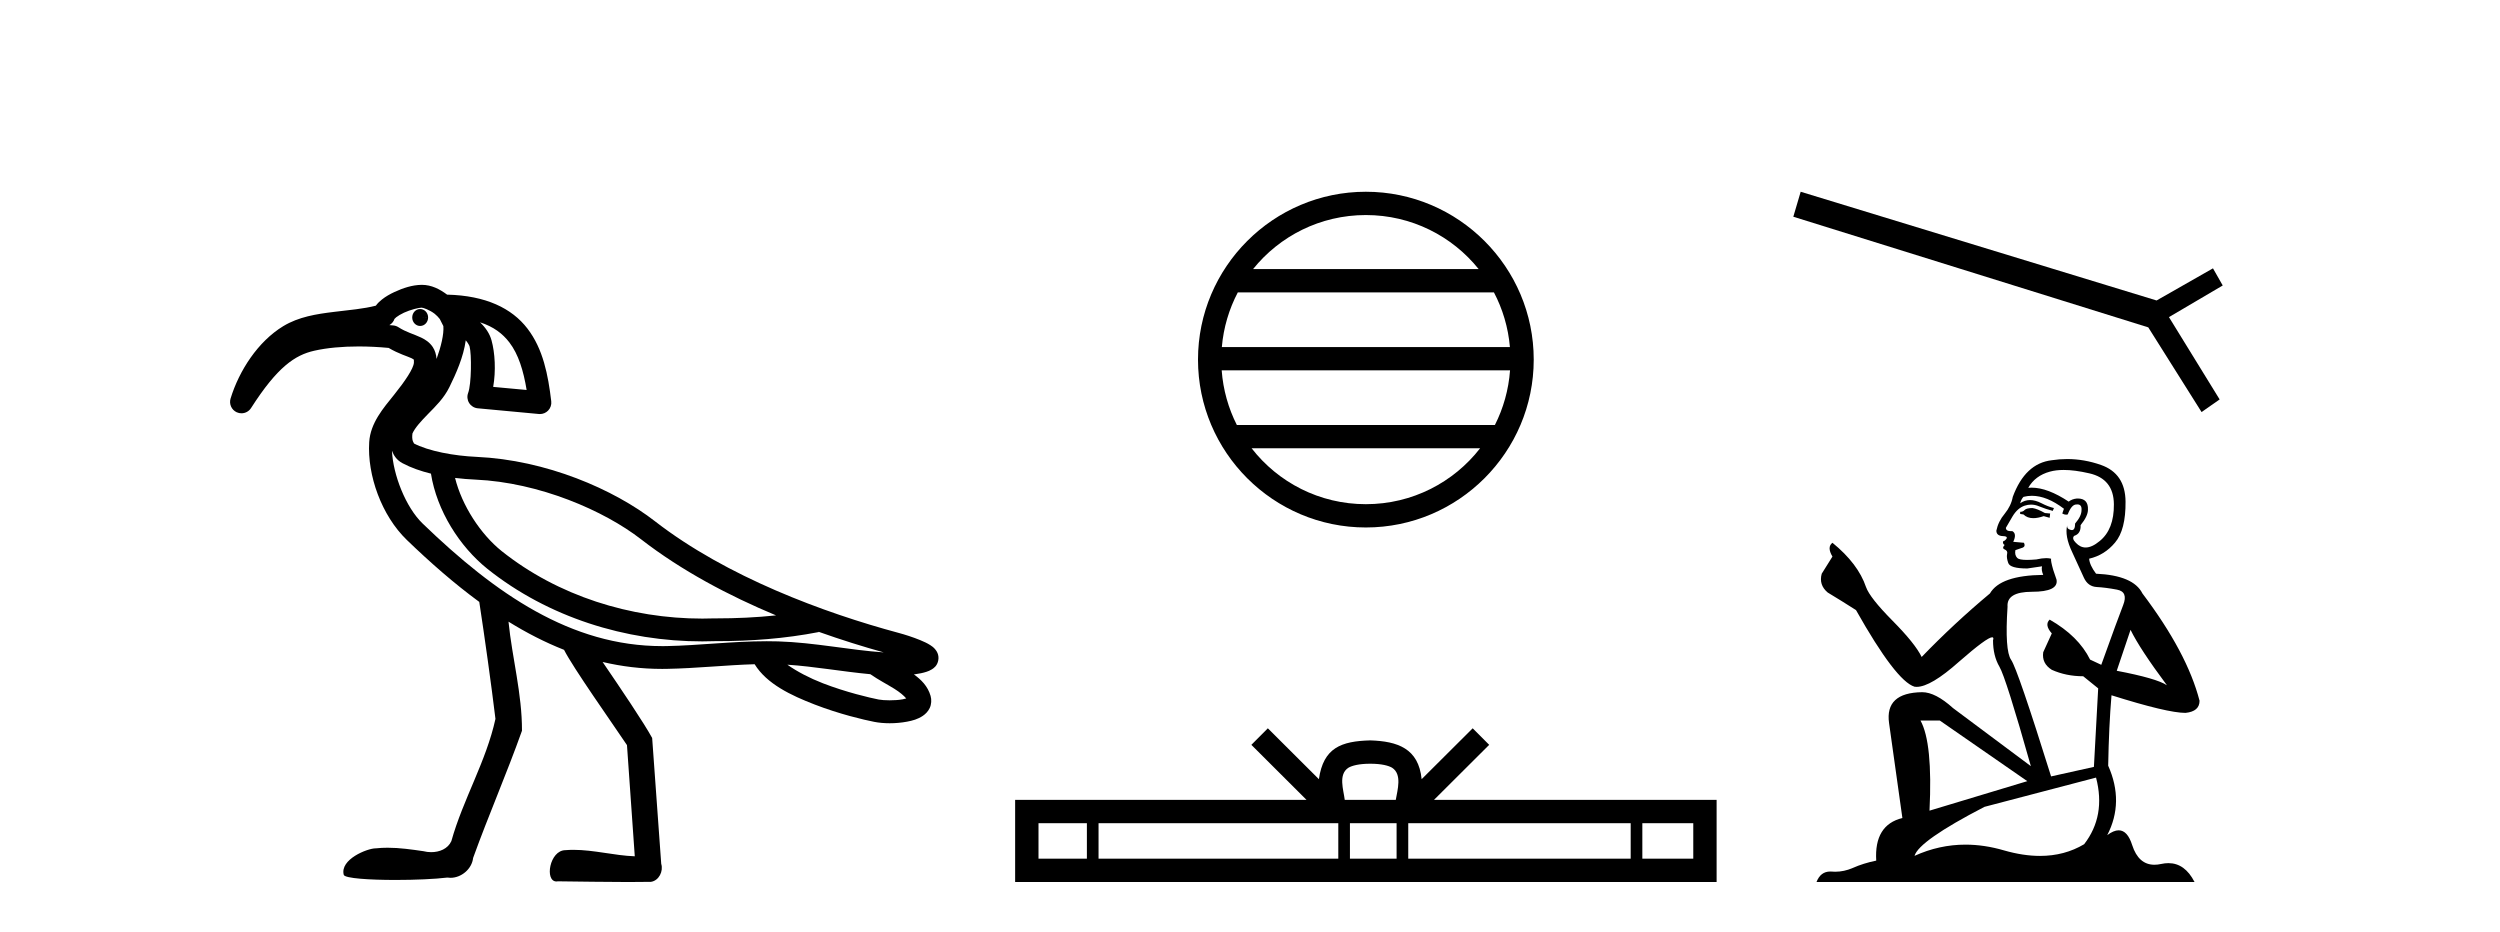 <?xml version='1.0' encoding='UTF-8' standalone='yes'?><svg xmlns='http://www.w3.org/2000/svg' xmlns:xlink='http://www.w3.org/1999/xlink' width='110.0' height='41.0' ><path d='M 18.487 13.597 C 18.485 13.597 18.483 13.597 18.481 13.597 C 18.288 13.6 18.134 13.77 18.138 13.976 C 18.141 14.18 18.297 14.343 18.488 14.343 C 18.49 14.343 18.492 14.342 18.494 14.342 C 18.687 14.339 18.84 14.169 18.837 13.963 L 18.837 13.963 L 18.487 13.97 L 18.487 13.97 L 18.837 13.961 C 18.832 13.758 18.676 13.597 18.487 13.597 ZM 18.55 13.536 C 18.615 13.536 18.904 13.634 19.126 13.807 C 19.216 13.878 19.289 13.96 19.35 14.036 L 19.507 14.346 C 19.507 14.346 19.508 14.347 19.508 14.348 C 19.537 14.706 19.405 15.254 19.209 15.794 C 19.194 15.605 19.143 15.424 19.042 15.27 C 18.901 15.057 18.704 14.936 18.532 14.854 C 18.188 14.691 17.876 14.62 17.53 14.397 C 17.464 14.354 17.388 14.328 17.309 14.32 C 17.25 14.314 17.192 14.31 17.133 14.305 C 17.248 14.239 17.332 14.131 17.367 14.003 L 17.367 14.003 C 17.361 14.027 17.357 14.037 17.358 14.037 C 17.361 14.037 17.381 14.001 17.431 13.961 C 17.508 13.9 17.634 13.824 17.775 13.758 C 18.059 13.626 18.428 13.538 18.549 13.536 C 18.549 13.536 18.55 13.536 18.55 13.536 ZM 21.122 14.182 C 21.718 14.374 22.116 14.68 22.412 15.066 C 22.813 15.588 23.033 16.315 23.172 17.159 L 21.7 17.023 C 21.825 16.316 21.779 15.524 21.627 14.974 C 21.546 14.683 21.373 14.421 21.122 14.182 ZM 20.023 21.029 L 20.023 21.029 C 20.327 21.066 20.63 21.09 20.921 21.103 C 23.731 21.229 26.582 22.468 28.206 23.728 C 29.991 25.113 32.078 26.214 34.146 27.077 C 33.273 27.169 32.392 27.209 31.509 27.209 C 31.485 27.209 31.461 27.209 31.437 27.209 C 31.431 27.209 31.425 27.209 31.418 27.209 C 31.247 27.215 31.076 27.218 30.904 27.218 C 27.739 27.218 24.547 26.219 22.076 24.25 C 21.144 23.504 20.323 22.243 20.023 21.029 ZM 17.246 19.832 L 17.246 19.832 C 17.324 20.043 17.454 20.245 17.712 20.382 C 18.089 20.583 18.516 20.73 18.962 20.84 C 19.22 22.464 20.217 24.045 21.451 25.034 C 21.451 25.034 21.452 25.034 21.452 25.035 C 24.121 27.161 27.525 28.221 30.9 28.221 C 31.085 28.221 31.269 28.217 31.452 28.211 C 31.478 28.211 31.503 28.211 31.528 28.211 C 33.032 28.211 34.53 28.101 36.023 27.811 L 36.02 27.799 L 36.02 27.799 C 37.015 28.153 37.983 28.455 38.883 28.705 C 37.394 28.606 35.846 28.27 34.236 28.221 C 34.069 28.216 33.902 28.214 33.735 28.214 C 32.223 28.214 30.734 28.402 29.321 28.428 C 29.258 28.429 29.195 28.429 29.133 28.429 C 25.127 28.429 21.807 26.134 18.596 23.036 C 17.852 22.318 17.294 20.891 17.246 19.832 ZM 34.644 29.247 C 35.827 29.324 37.044 29.548 38.295 29.665 C 38.651 29.914 39.037 30.11 39.351 30.306 C 39.597 30.46 39.769 30.608 39.874 30.731 C 39.829 30.745 39.779 30.758 39.722 30.769 C 39.552 30.801 39.342 30.814 39.146 30.814 C 38.953 30.814 38.774 30.801 38.661 30.779 C 38.272 30.703 37.22 30.456 36.21 30.065 C 35.623 29.838 35.062 29.544 34.644 29.247 ZM 18.558 12.533 C 18.549 12.533 18.54 12.533 18.531 12.534 C 18.145 12.541 17.742 12.668 17.352 12.85 C 17.157 12.941 16.971 13.046 16.805 13.178 C 16.71 13.255 16.615 13.34 16.538 13.449 C 16.013 13.587 15.361 13.643 14.689 13.724 C 13.934 13.816 13.144 13.937 12.461 14.352 C 11.353 15.027 10.524 16.3 10.145 17.536 C 10.072 17.776 10.186 18.033 10.414 18.139 C 10.482 18.17 10.553 18.185 10.624 18.185 C 10.791 18.185 10.952 18.102 11.047 17.953 C 12.202 16.148 12.978 15.622 13.832 15.431 C 14.391 15.305 15.061 15.244 15.781 15.244 C 16.207 15.244 16.651 15.266 17.1 15.308 C 17.541 15.569 17.929 15.677 18.102 15.759 C 18.188 15.8 18.205 15.821 18.205 15.821 C 18.205 15.821 18.205 15.821 18.204 15.821 C 18.204 15.82 18.204 15.82 18.204 15.82 C 18.205 15.82 18.219 15.84 18.212 15.956 C 18.196 16.216 17.819 16.775 17.342 17.368 C 16.865 17.962 16.298 18.608 16.245 19.453 C 16.154 20.905 16.789 22.685 17.9 23.757 C 18.929 24.75 19.986 25.677 21.088 26.484 C 21.322 28.009 21.62 30.14 21.8 31.631 C 21.391 33.505 20.374 35.169 19.86 37.009 C 19.704 37.352 19.334 37.495 18.972 37.495 C 18.856 37.495 18.741 37.481 18.634 37.453 C 18.112 37.377 17.584 37.3 17.056 37.3 C 16.884 37.3 16.711 37.308 16.538 37.327 C 16.535 37.327 16.531 37.327 16.528 37.327 C 16.164 37.327 14.943 37.813 15.126 38.496 C 15.183 38.649 16.259 38.718 17.407 38.718 C 18.254 38.718 19.14 38.68 19.683 38.613 C 19.729 38.62 19.775 38.624 19.821 38.624 C 20.302 38.624 20.764 38.234 20.817 37.75 C 21.496 35.869 22.297 34.036 22.967 32.152 C 22.973 30.532 22.536 28.958 22.374 27.353 L 22.374 27.353 C 23.163 27.842 23.976 28.261 24.818 28.593 C 25.204 29.364 26.943 31.824 27.587 32.785 C 27.701 34.416 27.816 36.047 27.93 37.677 C 27.025 37.644 26.136 37.393 25.23 37.393 C 25.114 37.393 24.998 37.397 24.882 37.407 C 24.177 37.407 23.953 38.785 24.485 38.785 C 24.506 38.785 24.527 38.783 24.55 38.778 C 25.579 38.788 26.607 38.809 27.636 38.809 C 27.972 38.809 28.308 38.807 28.643 38.801 C 28.994 38.748 29.196 38.333 29.094 38.009 C 28.961 36.163 28.829 34.317 28.695 32.471 C 28.342 31.821 27.301 30.278 26.515 29.127 L 26.515 29.127 C 27.356 29.325 28.227 29.432 29.133 29.432 C 29.201 29.432 29.27 29.431 29.339 29.43 C 30.642 29.407 31.942 29.263 33.204 29.226 C 33.737 30.093 34.81 30.599 35.848 31 C 36.942 31.423 38.017 31.674 38.468 31.762 C 38.672 31.802 38.904 31.823 39.145 31.823 C 39.395 31.823 39.655 31.801 39.906 31.754 C 40.151 31.708 40.384 31.647 40.607 31.495 C 40.718 31.418 40.833 31.311 40.908 31.152 C 40.983 30.993 40.995 30.787 40.946 30.62 C 40.822 30.19 40.531 29.904 40.211 29.674 C 40.231 29.671 40.252 29.669 40.271 29.666 C 40.447 29.641 40.61 29.61 40.764 29.559 C 40.841 29.534 40.916 29.506 41.004 29.45 C 41.093 29.393 41.235 29.296 41.282 29.063 C 41.331 28.823 41.216 28.646 41.141 28.56 C 41.066 28.474 40.999 28.429 40.931 28.385 C 40.795 28.298 40.65 28.232 40.49 28.166 C 40.171 28.035 39.807 27.919 39.537 27.847 C 36.267 26.967 31.972 25.382 28.821 22.937 C 27.006 21.528 24.033 20.24 20.966 20.102 C 19.991 20.058 18.856 19.856 18.183 19.497 L 18.183 19.497 C 18.2 19.507 18.21 19.511 18.214 19.511 C 18.228 19.511 18.171 19.455 18.15 19.356 C 18.123 19.232 18.149 19.072 18.148 19.072 L 18.148 19.072 C 18.148 19.072 18.148 19.072 18.148 19.072 C 18.257 18.825 18.524 18.531 18.844 18.205 C 19.164 17.879 19.535 17.521 19.774 17.032 C 20.065 16.439 20.393 15.712 20.493 14.974 C 20.59 15.087 20.65 15.202 20.661 15.241 C 20.755 15.582 20.745 16.901 20.598 17.289 C 20.543 17.435 20.559 17.599 20.642 17.731 C 20.725 17.864 20.865 17.951 21.02 17.965 L 23.711 18.216 C 23.726 18.217 23.742 18.218 23.758 18.218 C 23.892 18.218 24.022 18.164 24.116 18.067 C 24.222 17.959 24.273 17.808 24.255 17.658 C 24.117 16.494 23.897 15.353 23.206 14.455 C 22.522 13.564 21.375 13.004 19.672 12.964 C 19.35 12.723 18.988 12.533 18.558 12.533 Z' style='fill:#000000;stroke:none' /><path d='M 60.098 9.462 C 62.107 9.462 63.896 10.389 65.061 11.84 L 55.135 11.84 C 56.301 10.389 58.09 9.462 60.098 9.462 ZM 65.733 12.865 C 66.116 13.594 66.362 14.407 66.436 15.27 L 53.761 15.27 C 53.835 14.407 54.081 13.594 54.464 12.865 ZM 66.442 16.295 C 66.379 17.155 66.146 17.968 65.776 18.699 L 54.421 18.699 C 54.051 17.968 53.817 17.155 53.754 16.295 ZM 65.125 19.724 C 63.962 21.221 62.144 22.184 60.098 22.184 C 58.052 22.184 56.234 21.221 55.071 19.724 ZM 60.098 8.437 C 56.027 8.437 52.712 11.752 52.712 15.823 C 52.712 19.895 56.027 23.209 60.098 23.209 C 64.17 23.209 67.484 19.895 67.484 15.823 C 67.484 11.752 64.17 8.437 60.098 8.437 Z' style='fill:#000000;stroke:none' /><path d='M 60.292 33.604 C 60.792 33.604 61.093 33.689 61.249 33.778 C 61.703 34.068 61.487 34.761 61.414 35.195 L 59.169 35.195 C 59.116 34.752 58.871 34.076 59.334 33.778 C 59.49 33.689 59.791 33.604 60.292 33.604 ZM 47.823 36.222 L 47.823 37.782 L 45.694 37.782 L 45.694 36.222 ZM 58.885 36.222 L 58.885 37.782 L 48.336 37.782 L 48.336 36.222 ZM 61.45 36.222 L 61.45 37.782 L 59.397 37.782 L 59.397 36.222 ZM 71.75 36.222 L 71.75 37.782 L 61.963 37.782 L 61.963 36.222 ZM 74.504 36.222 L 74.504 37.782 L 72.263 37.782 L 72.263 36.222 ZM 55.785 32.045 L 55.06 32.773 L 57.488 35.195 L 44.666 35.195 L 44.666 38.809 L 75.531 38.809 L 75.531 35.195 L 63.095 35.195 L 65.524 32.773 L 64.798 32.045 L 62.552 34.284 C 62.418 32.927 61.488 32.615 60.292 32.577 C 59.014 32.611 58.229 32.9 58.031 34.284 L 55.785 32.045 Z' style='fill:#000000;stroke:none' /><path d='M 79.23 8.437 L 78.906 9.536 L 94.524 14.404 L 96.869 18.13 L 97.664 17.575 L 95.434 13.953 L 97.8 12.561 L 97.371 11.807 L 94.89 13.221 L 79.23 8.437 Z' style='fill:#000000;stroke:none' /><path d='M 89.431 22.354 Q 89.169 22.354 89.086 22.437 Q 89.012 22.521 88.887 22.521 L 88.887 22.615 L 89.033 22.636 Q 89.196 22.799 89.465 22.799 Q 89.665 22.799 89.923 22.71 L 90.185 22.783 L 90.206 22.594 L 89.975 22.573 Q 89.64 22.385 89.431 22.354 ZM 90.802 20.678 Q 91.285 20.678 91.922 20.825 Q 93.001 21.066 93.011 22.186 Q 93.022 23.296 92.383 23.809 Q 92.045 24.09 91.768 24.09 Q 91.53 24.09 91.336 23.882 Q 91.148 23.694 91.263 23.578 Q 91.567 23.484 91.546 23.107 Q 91.87 22.71 91.87 22.427 Q 91.89 21.934 91.418 21.934 Q 91.398 21.934 91.378 21.935 Q 91.169 21.956 91.022 22.071 Q 90.096 21.457 89.392 21.457 Q 89.316 21.457 89.243 21.464 L 89.243 21.464 Q 89.546 20.93 90.195 20.752 Q 90.46 20.678 90.802 20.678 ZM 93.744 27.713 Q 94.152 28.551 95.345 30.152 Q 94.895 29.849 93.137 29.514 L 93.744 27.713 ZM 89.403 21.815 Q 90.064 21.815 90.813 22.385 L 90.74 22.594 Q 90.828 22.646 90.91 22.646 Q 90.946 22.646 90.98 22.636 Q 91.148 22.197 91.357 22.197 Q 91.382 22.194 91.405 22.194 Q 91.606 22.194 91.587 22.448 Q 91.587 22.71 91.305 23.034 Q 91.305 23.324 91.164 23.324 Q 91.142 23.324 91.116 23.317 Q 90.928 23.275 90.959 23.107 L 90.959 23.107 Q 90.834 23.578 91.179 24.301 Q 91.514 25.033 91.692 25.421 Q 91.87 25.808 92.257 25.829 Q 92.645 25.85 93.147 25.944 Q 93.65 26.038 93.419 26.625 Q 93.189 27.211 92.456 29.252 L 91.964 29.022 Q 91.451 27.985 90.185 27.263 L 90.185 27.263 Q 89.944 27.493 90.279 27.87 L 89.902 28.697 Q 89.829 29.189 90.279 29.472 Q 90.907 29.755 91.661 29.755 L 92.32 30.288 L 92.132 33.743 L 90.248 34.162 Q 88.772 29.44 88.489 29.032 Q 88.206 28.624 88.332 26.698 Q 88.28 26.038 89.41 26.038 Q 90.583 26.038 90.488 25.505 L 90.342 25.075 Q 90.227 24.678 90.248 24.583 Q 90.155 24.558 90.033 24.558 Q 89.85 24.558 89.599 24.615 Q 89.361 24.636 89.189 24.636 Q 88.845 24.636 88.761 24.552 Q 88.636 24.426 88.677 24.206 L 89.012 24.091 Q 89.128 24.029 89.054 23.882 L 88.583 23.84 Q 88.751 23.484 88.541 23.369 Q 88.51 23.371 88.482 23.371 Q 88.259 23.371 88.259 23.223 Q 88.332 23.086 88.552 22.72 Q 88.772 22.354 89.086 22.249 Q 89.227 22.203 89.366 22.203 Q 89.547 22.203 89.724 22.28 Q 90.038 22.406 90.321 22.479 L 90.373 22.354 Q 90.112 22.291 89.829 22.144 Q 89.557 22.003 89.321 22.003 Q 89.086 22.003 88.887 22.144 Q 88.939 21.956 89.033 21.862 Q 89.215 21.815 89.403 21.815 ZM 85.349 31.702 L 89.201 34.371 L 84.898 35.669 Q 85.045 32.686 84.501 31.702 ZM 92.226 34.214 Q 92.666 35.899 91.703 37.145 Q 90.84 37.66 89.76 37.66 Q 89.019 37.66 88.175 37.417 Q 87.31 37.164 86.482 37.164 Q 85.325 37.164 84.239 37.658 Q 84.427 36.998 87.317 35.501 L 92.226 34.214 ZM 90.952 20.198 Q 90.617 20.198 90.279 20.25 Q 89.107 20.386 88.562 21.862 Q 88.489 22.259 88.206 22.605 Q 87.924 22.94 87.84 23.348 Q 87.84 23.578 88.133 23.589 Q 88.426 23.599 88.206 23.788 Q 88.112 23.809 88.133 23.882 Q 88.144 23.955 88.206 23.976 Q 88.07 24.123 88.206 24.175 Q 88.353 24.238 88.311 24.384 Q 88.28 24.541 88.363 24.772 Q 88.447 25.013 89.201 25.013 L 89.85 24.918 L 89.85 24.918 Q 89.808 25.075 89.902 25.295 Q 88.018 25.316 87.557 26.112 Q 85.977 27.431 84.553 28.907 Q 84.27 28.32 83.265 27.305 Q 82.271 26.3 82.104 25.829 Q 81.758 24.803 80.628 23.882 Q 80.376 24.07 80.628 24.489 L 80.156 25.243 Q 80.02 25.735 80.418 26.07 Q 81.025 26.436 81.664 26.844 Q 83.422 29.964 84.239 30.215 Q 84.284 30.222 84.333 30.222 Q 84.955 30.222 86.196 29.116 Q 87.427 28.04 87.656 28.04 Q 87.737 28.04 87.693 28.174 Q 87.693 28.854 87.976 29.336 Q 88.259 29.817 89.358 33.711 L 85.935 31.157 Q 85.16 30.456 84.574 30.456 Q 82.93 30.477 83.119 31.817 L 83.705 35.993 Q 82.459 36.297 82.554 37.867 Q 81.988 37.982 81.517 38.192 Q 81.137 38.356 80.749 38.356 Q 80.668 38.356 80.586 38.349 Q 80.557 38.347 80.53 38.347 Q 80.103 38.347 79.926 38.809 L 96.56 38.809 Q 96.135 37.978 95.41 37.978 Q 95.259 37.978 95.094 38.014 Q 94.936 38.049 94.795 38.049 Q 94.096 38.049 93.817 37.187 Q 93.611 36.534 93.222 36.534 Q 93 36.534 92.718 36.747 Q 93.472 35.292 92.76 33.69 Q 92.791 31.953 92.906 30.592 Q 95.366 31.367 96.162 31.367 Q 96.78 31.304 96.78 30.833 Q 96.235 28.718 94.267 26.112 Q 93.87 25.316 92.226 25.243 Q 91.943 24.866 91.922 24.583 Q 92.603 24.426 93.063 23.872 Q 93.535 23.317 93.524 22.071 Q 93.514 20.836 92.446 20.459 Q 91.707 20.198 90.952 20.198 Z' style='fill:#000000;stroke:none' /></svg>